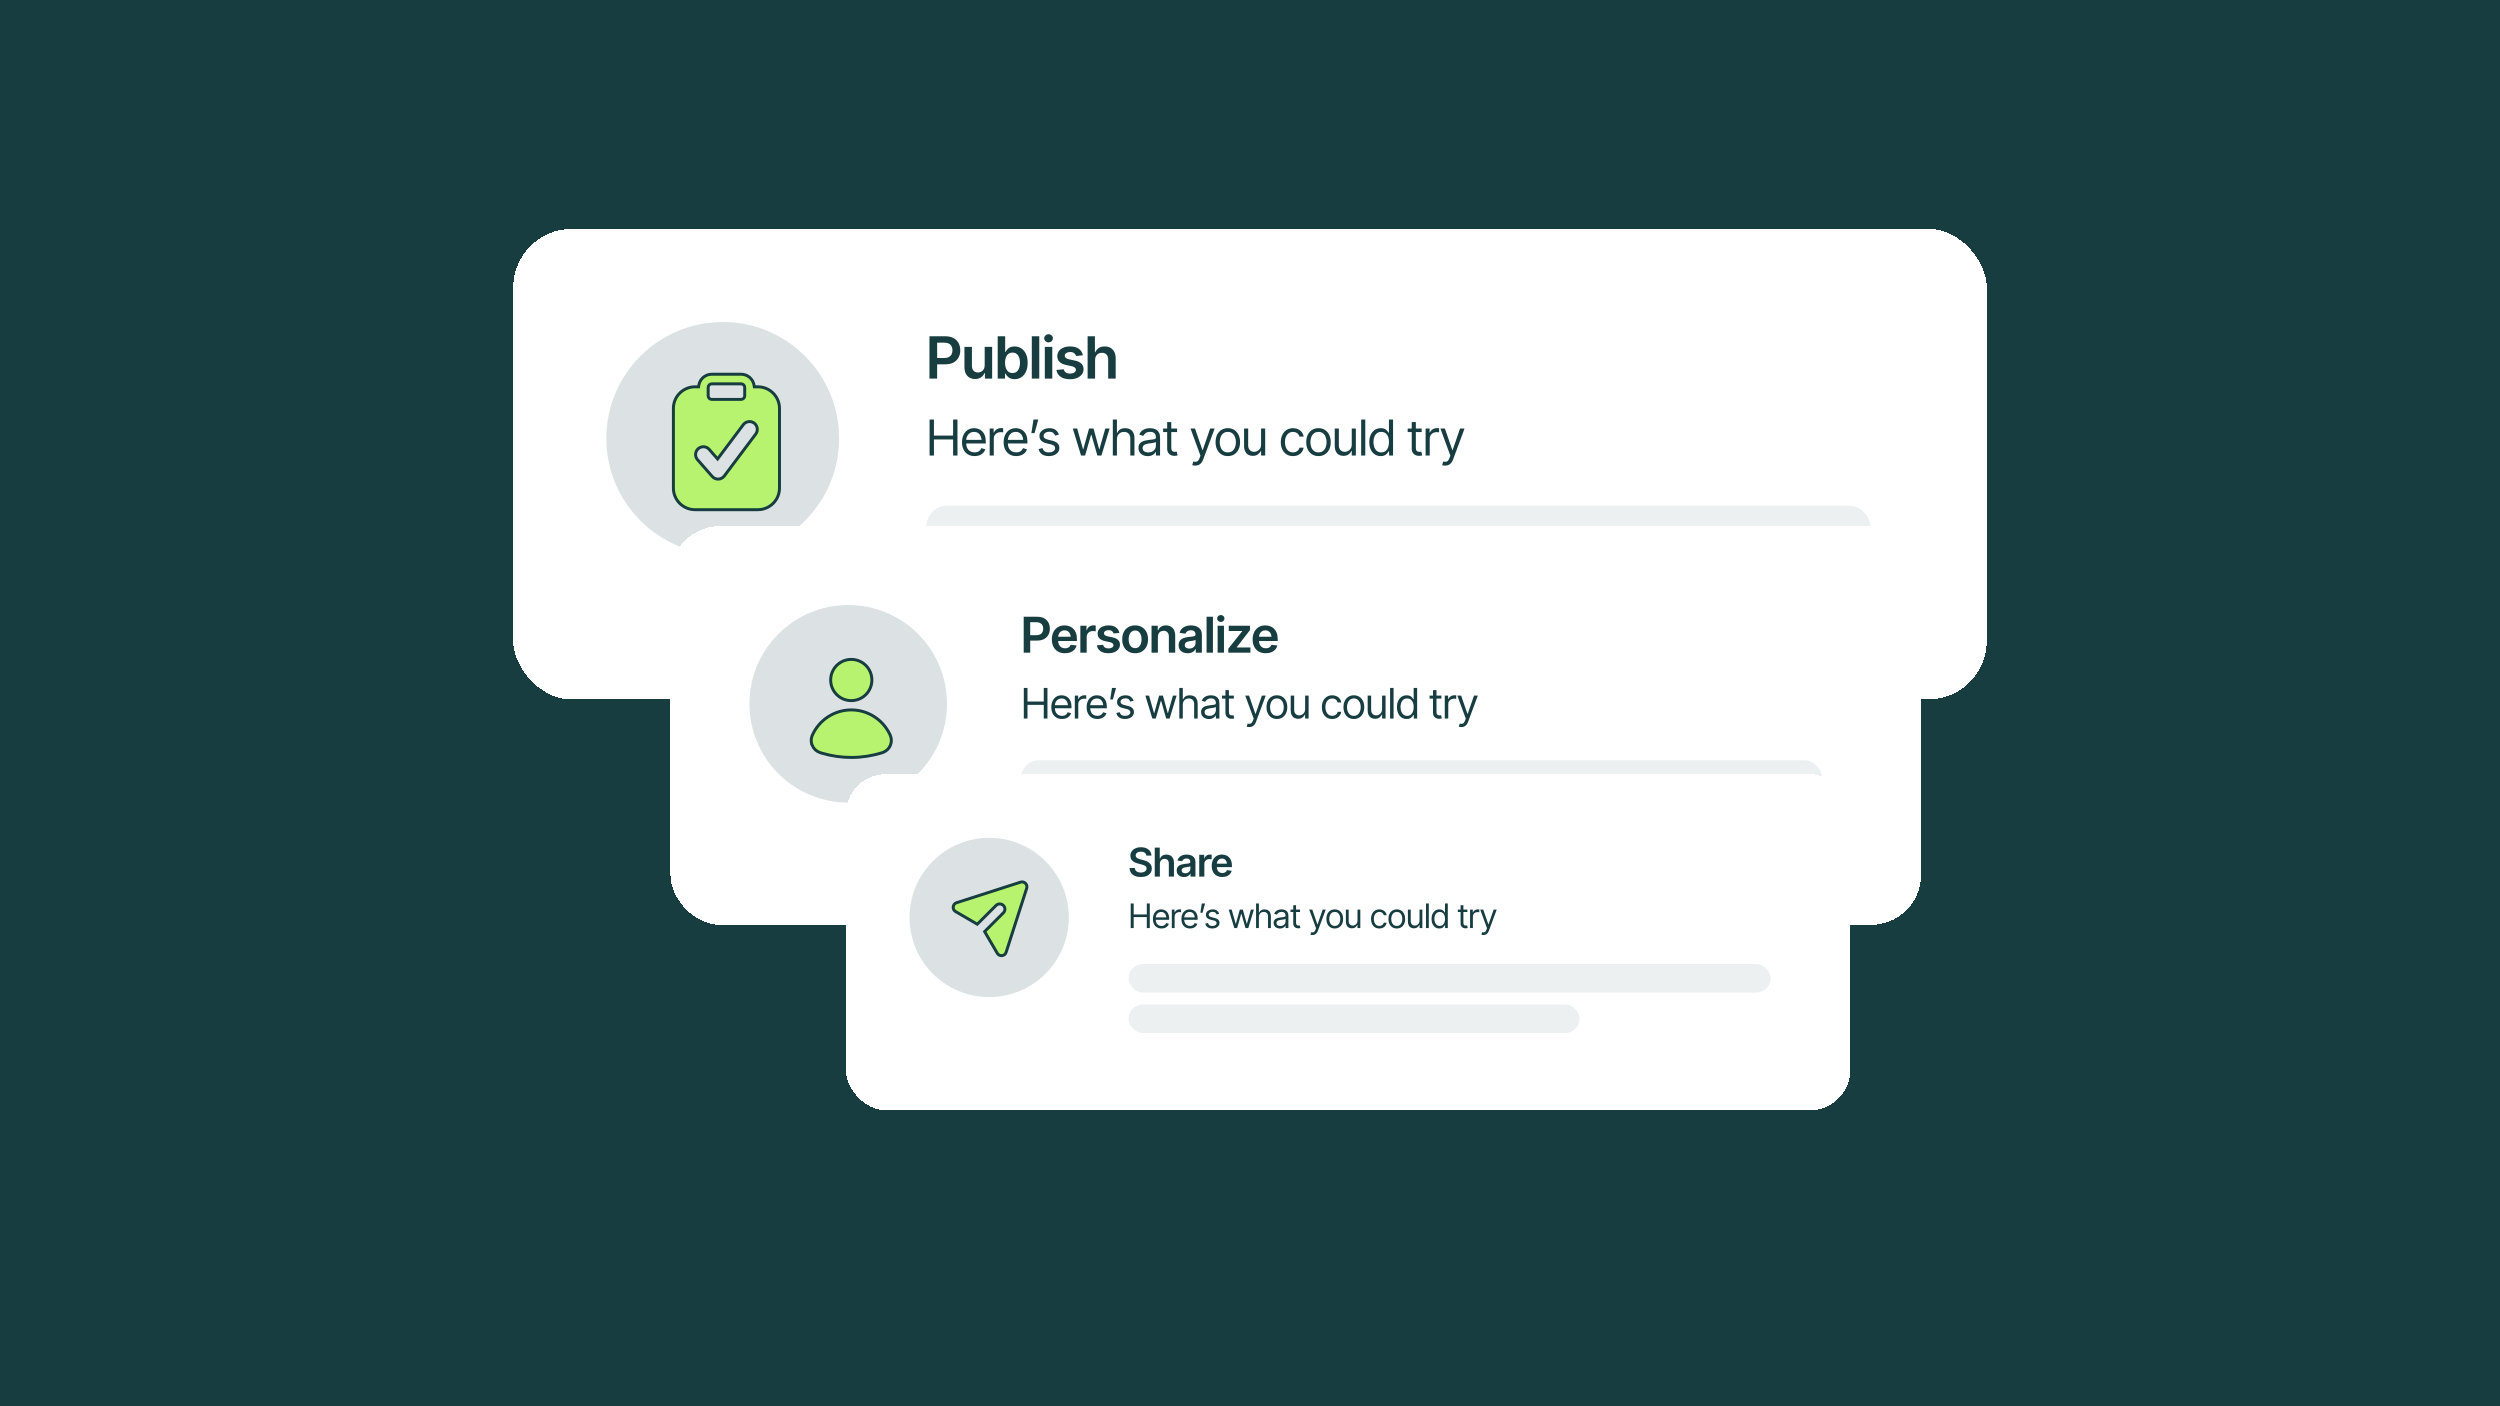 <svg width="839" height="472" viewBox="0 0 839 472" fill="none" xmlns="http://www.w3.org/2000/svg">
<g clip-path="url(#clip0_5155_1604)">
<rect width="839" height="472" fill="#173D41"/>
<g filter="url(#filter0_d_5155_1604)">
<rect x="172.232" y="69" width="494.534" height="157.925" rx="19.685" fill="white" shape-rendering="crispEdges"/>
<circle cx="242.543" cy="139.311" r="39.061" fill="#DCE2E3"/>
<path d="M238.866 117.781H248.721C250.942 117.781 252.77 119.433 253.082 121.576L253.145 122.005H254.352C258.346 122.005 261.594 125.252 261.594 129.247V155.995C261.594 159.99 258.346 163.237 254.352 163.237H233.235C229.24 163.237 225.992 159.99 225.992 155.995V129.247L226.002 128.875C226.196 125.052 229.365 122.005 233.235 122.005H234.441L234.504 121.576C234.816 119.433 236.647 117.781 238.866 117.781ZM252.883 134.045C251.826 133.412 250.46 133.603 249.621 134.511L249.45 134.716H249.449L240.823 146.217L238.018 143.013C237.126 141.991 235.622 141.833 234.543 142.6L234.333 142.766C233.315 143.656 233.153 145.16 233.92 146.24L234.086 146.45L239.013 152.079V152.08C239.508 152.649 240.226 152.973 240.978 152.973H241.065L241.074 152.972C241.813 152.945 242.502 152.607 242.975 152.046L243.066 151.931L253.602 137.884L253.606 137.879L253.628 137.85C254.438 136.769 254.283 135.263 253.312 134.365L253.106 134.194L253.104 134.193L252.883 134.045ZM238.866 121.005C238.202 121.005 237.662 121.544 237.662 122.208V125.024C237.662 125.689 238.202 126.228 238.866 126.228H248.721C249.385 126.227 249.924 125.689 249.924 125.024V122.208C249.924 121.544 249.385 121.005 248.721 121.005H238.866Z" fill="#B8F370" stroke="#173D41"/>
<path d="M311.93 119.25V105.041H317.261C318.355 105.041 319.27 105.244 320.008 105.651C320.752 106.058 321.314 106.617 321.696 107.329C322.077 108.041 322.268 108.849 322.268 109.752C322.268 110.661 322.074 111.471 321.686 112.183C321.305 112.889 320.739 113.445 319.989 113.852C319.238 114.253 318.317 114.453 317.223 114.453H313.695V112.336H316.87C317.512 112.336 318.037 112.228 318.444 112.012C318.857 111.789 319.159 111.484 319.35 111.096C319.547 110.702 319.645 110.254 319.645 109.752C319.645 109.243 319.547 108.798 319.35 108.417C319.159 108.029 318.857 107.73 318.444 107.52C318.037 107.304 317.509 107.196 316.861 107.196H314.505V119.25H311.93ZM330.46 114.777V108.588H332.968V119.25H330.536V117.352H330.422C330.18 117.95 329.786 118.439 329.239 118.821C328.692 119.202 328.018 119.39 327.217 119.384C326.518 119.384 325.901 119.231 325.367 118.926C324.84 118.614 324.423 118.16 324.118 117.562C323.819 116.958 323.67 116.23 323.67 115.378V108.588H326.178V114.997C326.178 115.664 326.362 116.198 326.731 116.599C327.106 116.999 327.596 117.196 328.2 117.19C328.568 117.19 328.924 117.101 329.268 116.923C329.617 116.745 329.903 116.478 330.126 116.122C330.348 115.766 330.46 115.318 330.46 114.777ZM340.482 119.441C339.879 119.441 339.373 119.339 338.966 119.136C338.566 118.926 338.241 118.678 337.993 118.392C337.752 118.099 337.568 117.823 337.44 117.562H337.288V119.25H334.827V105.041H337.335V110.352H337.44C337.568 110.098 337.749 109.825 337.984 109.532C338.219 109.234 338.537 108.979 338.938 108.769C339.344 108.56 339.863 108.455 340.492 108.455C341.312 108.455 342.053 108.665 342.714 109.084C343.375 109.504 343.9 110.12 344.288 110.934C344.682 111.748 344.879 112.749 344.879 113.938C344.879 115.108 344.688 116.103 344.307 116.923C343.925 117.743 343.401 118.369 342.733 118.802C342.072 119.228 341.322 119.441 340.482 119.441ZM339.796 117.381C340.349 117.381 340.81 117.231 341.179 116.933C341.554 116.634 341.837 116.224 342.027 115.702C342.218 115.181 342.313 114.59 342.313 113.929C342.313 113.267 342.218 112.679 342.027 112.164C341.837 111.649 341.557 111.246 341.188 110.953C340.819 110.661 340.355 110.515 339.796 110.515C339.255 110.515 338.798 110.654 338.423 110.934C338.054 111.214 337.771 111.611 337.574 112.126C337.383 112.635 337.288 113.236 337.288 113.929C337.288 114.615 337.383 115.219 337.574 115.741C337.771 116.256 338.057 116.659 338.432 116.952C338.807 117.238 339.262 117.381 339.796 117.381ZM348.779 105.041V119.25H346.271V105.041H348.779ZM350.639 119.25V108.588H353.147V119.25H350.639ZM351.898 107.091C351.497 107.091 351.154 106.958 350.868 106.69C350.582 106.423 350.439 106.102 350.439 105.727C350.439 105.346 350.582 105.022 350.868 104.755C351.154 104.488 351.497 104.354 351.898 104.354C352.292 104.354 352.632 104.488 352.918 104.755C353.204 105.022 353.347 105.343 353.347 105.718C353.347 106.099 353.204 106.423 352.918 106.69C352.632 106.958 352.292 107.091 351.898 107.091ZM363.418 111.421L361.138 111.659C361.043 111.309 360.836 111.001 360.519 110.734C360.201 110.461 359.752 110.324 359.174 110.324C358.653 110.324 358.214 110.438 357.858 110.667C357.508 110.896 357.333 111.189 357.333 111.545C357.333 111.856 357.448 112.114 357.677 112.317C357.912 112.514 358.3 112.673 358.84 112.794L360.662 113.175C361.66 113.385 362.407 113.728 362.903 114.205C363.399 114.682 363.647 115.299 363.647 116.055C363.647 116.723 363.453 117.314 363.065 117.829C362.677 118.344 362.14 118.745 361.453 119.031C360.773 119.317 359.988 119.46 359.098 119.46C357.794 119.46 356.745 119.186 355.951 118.64C355.162 118.087 354.689 117.32 354.53 116.341L356.981 116.113C357.089 116.589 357.324 116.952 357.686 117.2C358.055 117.441 358.525 117.562 359.098 117.562C359.695 117.562 360.175 117.441 360.538 117.2C360.9 116.952 361.081 116.65 361.081 116.294C361.081 115.696 360.604 115.289 359.651 115.073L357.829 114.692C356.806 114.469 356.049 114.11 355.56 113.614C355.07 113.112 354.825 112.473 354.825 111.697C354.825 111.036 355.007 110.464 355.369 109.981C355.731 109.497 356.237 109.122 356.885 108.855C357.534 108.588 358.284 108.455 359.136 108.455C360.388 108.455 361.371 108.725 362.083 109.265C362.801 109.799 363.246 110.518 363.418 111.421ZM367.509 113.013V119.25H365.001V105.041H367.452V110.41H367.585C367.833 109.806 368.218 109.329 368.739 108.979C369.26 108.63 369.931 108.455 370.751 108.455C371.489 108.455 372.131 108.61 372.678 108.922C373.231 109.234 373.66 109.688 373.965 110.286C374.27 110.883 374.423 111.611 374.423 112.47V119.25H371.905V112.861C371.905 112.136 371.721 111.576 371.352 111.182C370.983 110.782 370.468 110.581 369.807 110.581C369.362 110.581 368.965 110.677 368.615 110.867C368.272 111.058 368.002 111.335 367.804 111.697C367.607 112.053 367.509 112.492 367.509 113.013Z" fill="#173D41"/>
<path d="M311.97 145.061V132.983H313.429V138.365H319.866V132.983H321.325V145.061H319.866V139.662H313.429V145.061H311.97ZM327.08 145.255C326.21 145.255 325.456 145.061 324.818 144.671C324.186 144.282 323.7 143.739 323.359 143.042C323.019 142.34 322.849 141.526 322.849 140.602C322.849 139.673 323.016 138.854 323.351 138.146C323.686 137.438 324.156 136.884 324.762 136.484C325.372 136.085 326.086 135.885 326.902 135.885C327.372 135.885 327.839 135.963 328.304 136.12C328.769 136.276 329.19 136.53 329.568 136.882C329.952 137.233 330.258 137.698 330.484 138.276C330.711 138.854 330.825 139.565 330.825 140.408V141.008H323.838V139.808H330.071L329.431 140.262C329.431 139.657 329.336 139.119 329.147 138.649C328.958 138.179 328.674 137.808 328.296 137.538C327.923 137.268 327.458 137.133 326.902 137.133C326.345 137.133 325.867 137.271 325.467 137.546C325.072 137.816 324.77 138.17 324.559 138.608C324.348 139.046 324.243 139.516 324.243 140.019V140.813C324.243 141.499 324.362 142.08 324.6 142.556C324.837 143.031 325.17 143.393 325.597 143.642C326.023 143.885 326.518 144.007 327.08 144.007C327.442 144.007 327.772 143.955 328.069 143.853C328.366 143.745 328.623 143.585 328.839 143.375C329.055 143.158 329.22 142.894 329.333 142.58L330.679 142.969C330.539 143.423 330.301 143.823 329.966 144.169C329.636 144.509 329.225 144.777 328.734 144.971C328.242 145.161 327.691 145.255 327.08 145.255ZM332.138 145.061V135.998H333.467V137.376H333.565C333.732 136.928 334.032 136.565 334.465 136.29C334.902 136.009 335.391 135.868 335.932 135.868C336.034 135.868 336.161 135.871 336.313 135.876C336.464 135.876 336.58 135.879 336.661 135.885V137.295C336.613 137.284 336.505 137.268 336.337 137.246C336.169 137.225 335.991 137.214 335.802 137.214C335.364 137.214 334.972 137.306 334.627 137.49C334.281 137.673 334.008 137.925 333.808 138.243C333.613 138.562 333.516 138.927 333.516 139.338V145.061H332.138ZM341.055 145.255C340.185 145.255 339.431 145.061 338.793 144.671C338.161 144.282 337.674 143.739 337.334 143.042C336.994 142.34 336.823 141.526 336.823 140.602C336.823 139.673 336.991 138.854 337.326 138.146C337.661 137.438 338.131 136.884 338.736 136.484C339.347 136.085 340.06 135.885 340.876 135.885C341.346 135.885 341.814 135.963 342.279 136.12C342.743 136.276 343.165 136.53 343.543 136.882C343.927 137.233 344.232 137.698 344.459 138.276C344.686 138.854 344.8 139.565 344.8 140.408V141.008H337.812V139.808H344.046L343.405 140.262C343.405 139.657 343.311 139.119 343.122 138.649C342.933 138.179 342.649 137.808 342.271 137.538C341.898 137.268 341.433 137.133 340.876 137.133C340.32 137.133 339.841 137.271 339.442 137.546C339.047 137.816 338.744 138.17 338.534 138.608C338.323 139.046 338.218 139.516 338.218 140.019V140.813C338.218 141.499 338.336 142.08 338.574 142.556C338.812 143.031 339.144 143.393 339.571 143.642C339.998 143.885 340.493 144.007 341.055 144.007C341.417 144.007 341.746 143.955 342.044 143.853C342.341 143.745 342.598 143.585 342.814 143.375C343.03 143.158 343.195 142.894 343.308 142.58L344.654 142.969C344.513 143.423 344.275 143.823 343.94 144.169C343.611 144.509 343.2 144.777 342.708 144.971C342.217 145.161 341.665 145.255 341.055 145.255ZM346.129 137.538L346.842 132.983H348.447L347.199 137.538H346.129ZM355.37 138.041L354.122 138.381C354.003 138.073 353.797 137.781 353.505 137.506C353.219 137.225 352.771 137.084 352.16 137.084C351.609 137.084 351.149 137.214 350.782 137.473C350.414 137.727 350.231 138.046 350.231 138.43C350.231 138.776 350.355 139.051 350.604 139.257C350.858 139.462 351.252 139.63 351.787 139.759L353.133 140.083C353.938 140.278 354.538 140.578 354.932 140.983C355.332 141.389 355.532 141.905 355.532 142.531C355.532 143.05 355.383 143.515 355.086 143.926C354.789 144.336 354.376 144.661 353.846 144.898C353.316 145.136 352.7 145.255 351.998 145.255C351.074 145.255 350.309 145.052 349.704 144.647C349.104 144.242 348.723 143.656 348.561 142.888L349.874 142.564C349.998 143.05 350.236 143.415 350.587 143.658C350.944 143.901 351.409 144.023 351.982 144.023C352.625 144.023 353.138 143.885 353.522 143.61C353.911 143.329 354.105 142.996 354.105 142.613C354.105 141.975 353.657 141.548 352.76 141.332L351.252 140.975C350.42 140.775 349.809 140.47 349.42 140.059C349.031 139.648 348.836 139.132 348.836 138.511C348.836 137.998 348.98 137.544 349.266 137.149C349.558 136.755 349.955 136.447 350.458 136.225C350.96 135.998 351.528 135.885 352.16 135.885C353.062 135.885 353.768 136.085 354.276 136.484C354.789 136.879 355.154 137.398 355.37 138.041ZM362.795 145.061L360.039 135.998H361.498L363.46 142.937H363.557L365.486 135.998H366.978L368.874 142.921H368.972L370.933 135.998H372.392L369.636 145.061H368.275L366.281 138.106H366.151L364.157 145.061H362.795ZM374.84 139.613V145.061H373.462V132.983H374.84V137.425H374.97C375.181 136.955 375.497 136.582 375.919 136.306C376.345 136.025 376.916 135.885 377.629 135.885C378.245 135.885 378.785 136.009 379.25 136.257C379.715 136.501 380.077 136.876 380.336 137.384C380.596 137.887 380.725 138.527 380.725 139.305V145.061H379.331V139.403C379.331 138.678 379.145 138.119 378.772 137.725C378.399 137.33 377.883 137.133 377.224 137.133C376.764 137.133 376.356 137.23 376 137.425C375.643 137.619 375.359 137.9 375.148 138.268C374.943 138.635 374.84 139.084 374.84 139.613ZM385.167 145.271C384.595 145.271 384.073 145.163 383.603 144.947C383.133 144.725 382.76 144.407 382.484 143.991C382.209 143.574 382.071 143.072 382.071 142.483C382.071 141.964 382.174 141.545 382.379 141.226C382.584 140.902 382.857 140.648 383.198 140.464C383.544 140.275 383.922 140.135 384.333 140.043C384.749 139.951 385.167 139.878 385.589 139.824C386.14 139.754 386.586 139.7 386.926 139.662C387.272 139.624 387.524 139.559 387.68 139.467C387.842 139.376 387.924 139.219 387.924 138.997V138.949C387.924 138.37 387.764 137.922 387.445 137.603C387.132 137.279 386.654 137.117 386.011 137.117C385.351 137.117 384.832 137.263 384.454 137.554C384.076 137.841 383.811 138.149 383.66 138.478L382.33 138.008C382.568 137.457 382.884 137.028 383.279 136.719C383.679 136.411 384.111 136.195 384.576 136.071C385.046 135.947 385.508 135.885 385.962 135.885C386.254 135.885 386.589 135.92 386.967 135.99C387.345 136.055 387.713 136.195 388.069 136.411C388.432 136.622 388.729 136.944 388.961 137.376C389.199 137.803 389.318 138.376 389.318 139.095V145.061H387.924V143.828H387.859C387.767 144.023 387.61 144.234 387.389 144.461C387.167 144.682 386.872 144.874 386.505 145.036C386.143 145.193 385.697 145.271 385.167 145.271ZM385.378 144.023C385.929 144.023 386.394 143.915 386.772 143.699C387.151 143.483 387.437 143.204 387.632 142.864C387.826 142.518 387.924 142.159 387.924 141.786V140.505C387.864 140.575 387.734 140.64 387.534 140.7C387.34 140.754 387.113 140.802 386.854 140.845C386.6 140.889 386.351 140.926 386.108 140.959C385.865 140.986 385.67 141.008 385.524 141.024C385.162 141.072 384.824 141.151 384.511 141.259C384.197 141.362 383.943 141.516 383.749 141.721C383.56 141.926 383.465 142.207 383.465 142.564C383.465 143.045 383.644 143.41 384 143.658C384.362 143.901 384.822 144.023 385.378 144.023ZM395.024 135.998V137.182H390.339V135.998H395.024ZM391.701 133.842H393.079V142.467C393.079 142.937 393.176 143.283 393.371 143.504C393.565 143.72 393.873 143.828 394.295 143.828C394.387 143.828 394.481 143.823 394.579 143.812C394.681 143.801 394.792 143.785 394.911 143.764L395.203 145.012C395.073 145.061 394.914 145.098 394.724 145.125C394.541 145.158 394.354 145.174 394.165 145.174C393.436 145.174 392.841 144.958 392.382 144.526C391.928 144.093 391.701 143.531 391.701 142.84V133.842ZM401.136 148.449C400.899 148.454 400.688 148.438 400.504 148.4C400.32 148.362 400.191 148.325 400.115 148.287L400.472 147.071L400.609 147.103C401.074 147.211 401.463 147.187 401.777 147.03C402.096 146.879 402.374 146.476 402.612 145.823L402.871 145.109L399.531 135.998H401.039L403.536 143.229H403.633L406.13 135.998H407.637L403.795 146.374C403.622 146.844 403.409 147.233 403.155 147.541C402.901 147.849 402.606 148.076 402.271 148.222C401.936 148.373 401.558 148.449 401.136 148.449ZM412.047 145.255C411.231 145.255 410.515 145.061 409.899 144.671C409.283 144.282 408.802 143.737 408.456 143.034C408.116 142.332 407.945 141.516 407.945 140.586C407.945 139.64 408.116 138.816 408.456 138.114C408.802 137.406 409.283 136.857 409.899 136.468C410.515 136.079 411.231 135.885 412.047 135.885C412.868 135.885 413.587 136.079 414.203 136.468C414.819 136.857 415.3 137.406 415.646 138.114C415.992 138.816 416.165 139.64 416.165 140.586C416.165 141.516 415.992 142.332 415.646 143.034C415.3 143.737 414.819 144.282 414.203 144.671C413.587 145.061 412.868 145.255 412.047 145.255ZM412.047 144.007C412.674 144.007 413.187 143.847 413.587 143.529C413.987 143.21 414.284 142.791 414.479 142.272C414.673 141.748 414.771 141.186 414.771 140.586C414.771 139.975 414.673 139.408 414.479 138.884C414.284 138.36 413.987 137.938 413.587 137.619C413.187 137.295 412.674 137.133 412.047 137.133C411.431 137.133 410.923 137.295 410.523 137.619C410.123 137.938 409.826 138.36 409.631 138.884C409.437 139.408 409.34 139.975 409.34 140.586C409.34 141.186 409.437 141.748 409.631 142.272C409.826 142.791 410.123 143.21 410.523 143.529C410.923 143.847 411.431 144.007 412.047 144.007ZM423.217 141.364V135.998H424.595V145.061H423.217V143.52H423.12C422.904 143.98 422.571 144.372 422.123 144.696C421.68 145.02 421.115 145.179 420.429 145.174C419.861 145.174 419.359 145.052 418.921 144.809C418.483 144.561 418.137 144.182 417.883 143.674C417.635 143.166 417.51 142.526 417.51 141.753V135.998H418.888V141.672C418.888 142.326 419.075 142.85 419.448 143.245C419.826 143.639 420.304 143.834 420.882 143.828C421.228 143.828 421.58 143.742 421.936 143.569C422.298 143.391 422.601 143.121 422.844 142.758C423.093 142.391 423.217 141.926 423.217 141.364ZM433.933 145.255C433.09 145.255 432.361 145.055 431.745 144.655C431.134 144.25 430.661 143.696 430.326 142.994C429.996 142.291 429.832 141.489 429.832 140.586C429.832 139.662 430.002 138.849 430.342 138.146C430.683 137.438 431.158 136.884 431.769 136.484C432.385 136.085 433.101 135.885 433.917 135.885C434.555 135.885 435.127 136.003 435.635 136.241C436.149 136.474 436.568 136.803 436.892 137.23C437.221 137.657 437.424 138.154 437.5 138.722H436.106C436.035 138.446 435.908 138.187 435.725 137.943C435.541 137.7 435.298 137.506 434.995 137.36C434.698 137.209 434.344 137.133 433.933 137.133C433.393 137.133 432.92 137.273 432.515 137.554C432.109 137.835 431.793 138.233 431.566 138.746C431.339 139.254 431.226 139.851 431.226 140.537C431.226 141.235 431.337 141.845 431.558 142.369C431.78 142.888 432.093 143.291 432.498 143.577C432.909 143.864 433.387 144.007 433.933 144.007C434.479 144.007 434.946 143.866 435.335 143.585C435.725 143.299 435.981 142.91 436.106 142.418H437.5C437.424 142.953 437.23 143.434 436.916 143.861C436.608 144.288 436.2 144.628 435.692 144.882C435.19 145.131 434.603 145.255 433.933 145.255ZM442.477 145.255C441.661 145.255 440.945 145.061 440.329 144.671C439.713 144.282 439.232 143.737 438.886 143.034C438.545 142.332 438.375 141.516 438.375 140.586C438.375 139.64 438.545 138.816 438.886 138.114C439.232 137.406 439.713 136.857 440.329 136.468C440.945 136.079 441.661 135.885 442.477 135.885C443.298 135.885 444.017 136.079 444.633 136.468C445.249 136.857 445.73 137.406 446.076 138.114C446.422 138.816 446.595 139.64 446.595 140.586C446.595 141.516 446.422 142.332 446.076 143.034C445.73 143.737 445.249 144.282 444.633 144.671C444.017 145.061 443.298 145.255 442.477 145.255ZM442.477 144.007C443.104 144.007 443.617 143.847 444.017 143.529C444.417 143.21 444.714 142.791 444.909 142.272C445.103 141.748 445.2 141.186 445.2 140.586C445.2 139.975 445.103 139.408 444.909 138.884C444.714 138.36 444.417 137.938 444.017 137.619C443.617 137.295 443.104 137.133 442.477 137.133C441.861 137.133 441.353 137.295 440.953 137.619C440.553 137.938 440.256 138.36 440.061 138.884C439.867 139.408 439.769 139.975 439.769 140.586C439.769 141.186 439.867 141.748 440.061 142.272C440.256 142.791 440.553 143.21 440.953 143.529C441.353 143.847 441.861 144.007 442.477 144.007ZM453.647 141.364V135.998H455.025V145.061H453.647V143.52H453.55C453.333 143.98 453.001 144.372 452.553 144.696C452.109 145.02 451.545 145.179 450.858 145.174C450.291 145.174 449.788 145.052 449.351 144.809C448.913 144.561 448.567 144.182 448.313 143.674C448.065 143.166 447.94 142.526 447.94 141.753V135.998H449.318V141.672C449.318 142.326 449.505 142.85 449.878 143.245C450.256 143.639 450.734 143.834 451.312 143.828C451.658 143.828 452.009 143.742 452.366 143.569C452.728 143.391 453.031 143.121 453.274 142.758C453.523 142.391 453.647 141.926 453.647 141.364ZM458.186 132.983V145.061H456.808V132.983H458.186ZM463.374 145.255C462.618 145.255 461.95 145.063 461.372 144.68C460.794 144.296 460.342 143.753 460.018 143.05C459.694 142.342 459.532 141.51 459.532 140.554C459.532 139.603 459.694 138.778 460.018 138.081C460.348 137.379 460.802 136.838 461.38 136.46C461.958 136.076 462.628 135.885 463.39 135.885C463.985 135.885 464.452 135.982 464.793 136.176C465.139 136.371 465.403 136.592 465.587 136.841C465.771 137.084 465.914 137.284 466.017 137.441H466.13V132.983H467.508V145.061H466.179V143.666H466.017C465.914 143.828 465.768 144.036 465.579 144.29C465.39 144.539 465.12 144.763 464.768 144.963C464.422 145.158 463.958 145.255 463.374 145.255ZM463.552 144.007C464.114 144.007 464.587 143.861 464.971 143.569C465.355 143.272 465.646 142.864 465.846 142.345C466.046 141.821 466.146 141.218 466.146 140.537C466.146 139.856 466.049 139.262 465.855 138.754C465.66 138.241 465.368 137.844 464.979 137.563C464.595 137.276 464.12 137.133 463.552 137.133C462.969 137.133 462.482 137.284 462.093 137.587C461.704 137.889 461.412 138.297 461.218 138.811C461.023 139.324 460.926 139.9 460.926 140.537C460.926 141.18 461.023 141.764 461.218 142.288C461.418 142.812 461.712 143.231 462.101 143.545C462.491 143.853 462.974 144.007 463.552 144.007ZM477.106 135.998V137.182H472.42V135.998H477.106ZM473.782 133.842H475.16V142.467C475.16 142.937 475.257 143.283 475.452 143.504C475.647 143.72 475.955 143.828 476.376 143.828C476.468 143.828 476.563 143.823 476.66 143.812C476.763 143.801 476.873 143.785 476.992 143.764L477.284 145.012C477.154 145.061 476.995 145.098 476.806 145.125C476.622 145.158 476.436 145.174 476.246 145.174C475.517 145.174 474.922 144.958 474.463 144.526C474.009 144.093 473.782 143.531 473.782 142.84V133.842ZM478.435 145.061V135.998H479.764V137.376H479.862C480.029 136.928 480.329 136.565 480.761 136.29C481.199 136.009 481.688 135.868 482.229 135.868C482.331 135.868 482.458 135.871 482.61 135.876C482.761 135.876 482.877 135.879 482.958 135.885V137.295C482.91 137.284 482.801 137.268 482.634 137.246C482.466 137.225 482.288 137.214 482.099 137.214C481.661 137.214 481.269 137.306 480.924 137.49C480.578 137.673 480.305 137.925 480.105 138.243C479.91 138.562 479.813 138.927 479.813 139.338V145.061H478.435ZM485.001 148.449C484.763 148.454 484.552 148.438 484.369 148.4C484.185 148.362 484.055 148.325 483.98 148.287L484.336 147.071L484.474 147.103C484.939 147.211 485.328 147.187 485.641 147.03C485.96 146.879 486.238 146.476 486.476 145.823L486.736 145.109L483.396 135.998H484.904L487.4 143.229H487.498L489.994 135.998H491.502L487.66 146.374C487.487 146.844 487.273 147.233 487.019 147.541C486.765 147.849 486.471 148.076 486.136 148.222C485.801 148.373 485.422 148.449 485.001 148.449Z" fill="#173D41"/>
<rect x="310.9" y="161.871" width="316.805" height="13.973" rx="6.987" fill="#DCE2E3" fill-opacity="0.5"/>
<rect x="310.9" y="181.703" width="221.269" height="13.973" rx="6.987" fill="#DCE2E3" fill-opacity="0.5"/>
</g>
<g filter="url(#filter1_d_5155_1604)">
<rect x="224.992" y="169.895" width="419.71" height="133.839" rx="16.707" fill="white" shape-rendering="crispEdges"/>
<circle cx="284.665" cy="229.567" r="33.151" fill="#DCE2E3"/>
<path d="M285.689 214.666C289.509 214.666 292.605 217.762 292.605 221.582C292.605 225.402 289.509 228.498 285.689 228.498C281.87 228.498 278.773 225.402 278.773 221.582C278.773 217.762 281.87 214.666 285.689 214.666Z" fill="#B8F370" stroke="#173D41"/>
<path d="M285.687 231.617C291.168 231.618 296.161 234.761 298.555 239.669L298.778 240.149C299.234 241.179 299.259 242.351 298.851 243.399L298.763 243.607C298.288 244.659 297.406 245.481 296.323 245.887L296.104 245.962C292.724 247.027 289.219 247.568 285.688 247.568C282.377 247.568 279.089 247.093 275.906 246.155L275.271 245.962C274.088 245.589 273.121 244.73 272.611 243.607H272.612C272.147 242.576 272.112 241.404 272.511 240.356L272.597 240.149C274.892 234.968 280.029 231.618 285.687 231.617Z" fill="#B8F370" stroke="#173D41"/>
<path d="M343.554 212.416V200.357H348.078C349.006 200.357 349.783 200.529 350.409 200.875C351.04 201.22 351.518 201.695 351.842 202.299C352.165 202.903 352.327 203.589 352.327 204.355C352.327 205.126 352.163 205.814 351.834 206.419C351.51 207.018 351.03 207.49 350.393 207.835C349.756 208.175 348.974 208.345 348.046 208.345H345.051V206.548H347.746C348.291 206.548 348.736 206.456 349.082 206.273C349.432 206.084 349.689 205.825 349.851 205.496C350.018 205.161 350.101 204.781 350.101 204.355C350.101 203.923 350.018 203.545 349.851 203.222C349.689 202.893 349.432 202.639 349.082 202.461C348.736 202.277 348.289 202.186 347.738 202.186H345.739V212.416H343.554ZM357.394 212.594C356.487 212.594 355.705 212.405 355.047 212.028C354.388 211.644 353.881 211.105 353.525 210.409C353.174 209.713 352.999 208.893 352.999 207.948C352.999 207.015 353.174 206.197 353.525 205.496C353.876 204.789 354.37 204.239 355.006 203.845C355.643 203.451 356.393 203.254 357.256 203.254C357.812 203.254 358.338 203.343 358.834 203.521C359.336 203.699 359.779 203.974 360.162 204.347C360.55 204.719 360.855 205.194 361.076 205.771C361.298 206.343 361.408 207.026 361.408 207.819V208.483H353.994V207.05H360.348L359.352 207.471C359.352 206.958 359.274 206.513 359.118 206.135C358.961 205.752 358.729 205.453 358.422 205.237C358.114 205.021 357.731 204.913 357.272 204.913C356.814 204.913 356.423 205.021 356.099 205.237C355.775 205.453 355.53 205.744 355.362 206.111C355.195 206.473 355.111 206.877 355.111 207.325V208.321C355.111 208.871 355.206 209.343 355.395 209.737C355.589 210.126 355.859 210.422 356.204 210.627C356.555 210.832 356.962 210.935 357.426 210.935C357.728 210.935 358.004 210.892 358.252 210.805C358.505 210.719 358.721 210.59 358.899 210.417C359.083 210.239 359.223 210.02 359.32 209.761L361.311 209.996C361.182 210.519 360.941 210.978 360.591 211.372C360.245 211.76 359.8 212.063 359.255 212.278C358.716 212.489 358.095 212.594 357.394 212.594ZM362.566 212.416V203.367H364.629V204.889H364.727C364.888 204.36 365.172 203.956 365.576 203.675C365.981 203.389 366.442 203.246 366.96 203.246C367.074 203.246 367.203 203.251 367.349 203.262C367.5 203.273 367.624 203.286 367.721 203.303V205.261C367.629 205.229 367.486 205.202 367.292 205.18C367.098 205.159 366.912 205.148 366.734 205.148C366.34 205.148 365.989 205.232 365.682 205.399C365.374 205.566 365.131 205.795 364.953 206.087C364.781 206.378 364.694 206.718 364.694 207.107V212.416H362.566ZM375.661 205.771L373.727 205.974C373.646 205.677 373.47 205.415 373.201 205.188C372.931 204.956 372.55 204.84 372.059 204.84C371.617 204.84 371.245 204.938 370.942 205.132C370.646 205.326 370.497 205.574 370.497 205.876C370.497 206.141 370.594 206.359 370.789 206.532C370.988 206.699 371.317 206.834 371.776 206.937L373.322 207.26C374.169 207.438 374.803 207.73 375.224 208.135C375.645 208.539 375.855 209.063 375.855 209.705C375.855 210.271 375.691 210.773 375.362 211.21C375.032 211.647 374.576 211.987 373.994 212.23C373.416 212.473 372.75 212.594 371.995 212.594C370.888 212.594 369.998 212.362 369.324 211.898C368.655 211.429 368.253 210.778 368.118 209.947L370.198 209.753C370.29 210.158 370.489 210.465 370.797 210.676C371.11 210.881 371.509 210.983 371.995 210.983C372.502 210.983 372.909 210.881 373.217 210.676C373.524 210.465 373.678 210.209 373.678 209.907C373.678 209.4 373.273 209.054 372.464 208.871L370.918 208.547C370.049 208.358 369.407 208.054 368.992 207.633C368.576 207.206 368.369 206.664 368.369 206.006C368.369 205.445 368.522 204.959 368.83 204.549C369.138 204.139 369.567 203.821 370.117 203.594C370.667 203.367 371.304 203.254 372.027 203.254C373.09 203.254 373.924 203.483 374.528 203.942C375.138 204.395 375.515 205.005 375.661 205.771ZM380.946 212.594C380.061 212.594 379.295 212.4 378.648 212.011C378 211.623 377.498 211.078 377.142 210.376C376.791 209.675 376.616 208.86 376.616 207.932C376.616 206.999 376.791 206.181 377.142 205.48C377.498 204.773 378 204.225 378.648 203.837C379.295 203.448 380.061 203.254 380.946 203.254C381.831 203.254 382.597 203.448 383.245 203.837C383.892 204.225 384.394 204.773 384.75 205.48C385.106 206.181 385.284 206.999 385.284 207.932C385.284 208.86 385.106 209.675 384.75 210.376C384.394 211.078 383.892 211.623 383.245 212.011C382.597 212.4 381.831 212.594 380.946 212.594ZM380.946 210.878C381.437 210.878 381.842 210.749 382.16 210.49C382.478 210.225 382.716 209.869 382.872 209.421C383.034 208.974 383.115 208.477 383.115 207.932C383.115 207.376 383.034 206.875 382.872 206.427C382.716 205.979 382.478 205.626 382.16 205.367C381.842 205.102 381.437 204.97 380.946 204.97C380.466 204.97 380.064 205.102 379.74 205.367C379.416 205.626 379.174 205.979 379.012 206.427C378.855 206.875 378.777 207.376 378.777 207.932C378.777 208.477 378.855 208.974 379.012 209.421C379.174 209.869 379.416 210.225 379.74 210.49C380.064 210.749 380.466 210.878 380.946 210.878ZM388.586 207.123V212.416H386.458V203.367H388.546V204.913H388.651C388.856 204.406 389.177 204.004 389.614 203.707C390.057 203.405 390.618 203.254 391.298 203.254C391.924 203.254 392.469 203.386 392.933 203.651C393.397 203.915 393.756 204.304 394.009 204.816C394.268 205.323 394.398 205.938 394.398 206.661V212.416H392.269V206.993C392.269 206.389 392.113 205.917 391.8 205.577C391.487 205.232 391.055 205.059 390.505 205.059C390.132 205.059 389.8 205.14 389.509 205.302C389.223 205.464 388.996 205.698 388.829 206.006C388.667 206.308 388.586 206.68 388.586 207.123ZM398.582 212.602C398.005 212.602 397.487 212.5 397.028 212.295C396.569 212.084 396.208 211.777 395.943 211.372C395.679 210.967 395.547 210.468 395.547 209.875C395.547 209.367 395.641 208.947 395.83 208.612C396.019 208.278 396.275 208.01 396.599 207.811C396.928 207.611 397.298 207.46 397.708 207.358C398.118 207.25 398.542 207.174 398.979 207.131C399.513 207.072 399.944 207.02 400.274 206.977C400.603 206.934 400.84 206.864 400.986 206.767C401.137 206.67 401.212 206.519 401.212 206.313V206.273C401.212 205.836 401.083 205.496 400.824 205.253C400.565 205.01 400.187 204.889 399.691 204.889C399.167 204.889 398.752 205.002 398.444 205.229C398.142 205.456 397.937 205.723 397.829 206.03L395.846 205.747C396.003 205.197 396.262 204.738 396.623 204.371C396.985 203.999 397.425 203.721 397.943 203.537C398.466 203.349 399.043 203.254 399.675 203.254C400.106 203.254 400.538 203.305 400.97 203.408C401.401 203.505 401.798 203.672 402.159 203.91C402.521 204.147 402.81 204.465 403.025 204.865C403.241 205.264 403.349 205.763 403.349 206.362V212.416H401.301V211.17H401.237C401.107 211.418 400.924 211.653 400.686 211.874C400.454 212.09 400.163 212.265 399.812 212.4C399.467 212.535 399.057 212.602 398.582 212.602ZM399.124 211.032C399.556 211.032 399.928 210.948 400.241 210.781C400.554 210.608 400.797 210.382 400.97 210.101C401.142 209.815 401.229 209.505 401.229 209.17V208.11C401.158 208.164 401.045 208.215 400.889 208.264C400.732 208.307 400.554 208.348 400.354 208.385C400.155 208.423 399.958 208.456 399.764 208.483C399.575 208.51 399.41 208.531 399.27 208.547C398.952 208.59 398.666 208.663 398.412 208.766C398.164 208.863 397.967 208.998 397.821 209.17C397.676 209.343 397.603 209.567 397.603 209.842C397.603 210.236 397.746 210.533 398.032 210.733C398.318 210.932 398.682 211.032 399.124 211.032ZM407.056 200.357V212.416H404.927V200.357H407.056ZM408.634 212.416V203.367H410.763V212.416H408.634ZM409.703 202.097C409.363 202.097 409.071 201.983 408.828 201.757C408.586 201.53 408.464 201.258 408.464 200.939C408.464 200.616 408.586 200.34 408.828 200.114C409.071 199.887 409.363 199.774 409.703 199.774C410.037 199.774 410.326 199.887 410.569 200.114C410.811 200.34 410.933 200.613 410.933 200.931C410.933 201.255 410.811 201.53 410.569 201.757C410.326 201.983 410.037 202.097 409.703 202.097ZM412.228 212.416V211.064L416.882 205.213V205.132H412.373V203.367H419.488V204.832L415.06 210.571V210.652H419.641V212.416H412.228ZM424.781 212.594C423.874 212.594 423.092 212.405 422.434 212.028C421.775 211.644 421.268 211.105 420.912 210.409C420.561 209.713 420.386 208.893 420.386 207.948C420.386 207.015 420.561 206.197 420.912 205.496C421.263 204.789 421.757 204.239 422.393 203.845C423.03 203.451 423.78 203.254 424.643 203.254C425.199 203.254 425.725 203.343 426.222 203.521C426.723 203.699 427.166 203.974 427.549 204.347C427.937 204.719 428.242 205.194 428.463 205.771C428.685 206.343 428.795 207.026 428.795 207.819V208.483H421.382V207.05H427.735L426.74 207.471C426.74 206.958 426.661 206.513 426.505 206.135C426.348 205.752 426.116 205.453 425.809 205.237C425.501 205.021 425.118 204.913 424.659 204.913C424.201 204.913 423.81 205.021 423.486 205.237C423.162 205.453 422.917 205.744 422.749 206.111C422.582 206.473 422.498 206.877 422.498 207.325V208.321C422.498 208.871 422.593 209.343 422.782 209.737C422.976 210.126 423.246 210.422 423.591 210.627C423.942 210.832 424.349 210.935 424.813 210.935C425.115 210.935 425.391 210.892 425.639 210.805C425.892 210.719 426.108 210.59 426.286 210.417C426.47 210.239 426.61 210.02 426.707 209.761L428.698 209.996C428.569 210.519 428.329 210.978 427.978 211.372C427.633 211.76 427.187 212.063 426.642 212.278C426.103 212.489 425.482 212.594 424.781 212.594Z" fill="#173D41"/>
<path d="M343.588 234.498V224.248H344.826V228.816H350.288V224.248H351.527V234.498H350.288V229.916H344.826V234.498H343.588ZM356.411 234.663C355.673 234.663 355.033 234.498 354.492 234.168C353.955 233.838 353.542 233.377 353.254 232.785C352.965 232.189 352.82 231.499 352.82 230.714C352.82 229.925 352.962 229.231 353.247 228.63C353.531 228.029 353.93 227.559 354.444 227.219C354.962 226.88 355.567 226.71 356.26 226.71C356.659 226.71 357.056 226.777 357.45 226.91C357.844 227.043 358.202 227.258 358.523 227.557C358.849 227.855 359.108 228.249 359.301 228.74C359.493 229.231 359.59 229.834 359.59 230.549V231.058H353.659V230.04H358.95L358.406 230.425C358.406 229.912 358.326 229.455 358.166 229.056C358.005 228.657 357.764 228.343 357.443 228.114C357.127 227.885 356.732 227.77 356.26 227.77C355.787 227.77 355.382 227.887 355.042 228.121C354.707 228.35 354.451 228.65 354.272 229.022C354.093 229.393 354.003 229.792 354.003 230.219V230.893C354.003 231.476 354.104 231.969 354.306 232.372C354.508 232.776 354.79 233.083 355.152 233.294C355.515 233.501 355.934 233.604 356.411 233.604C356.719 233.604 356.998 233.56 357.251 233.473C357.503 233.381 357.721 233.246 357.904 233.067C358.088 232.884 358.227 232.659 358.324 232.393L359.466 232.723C359.347 233.108 359.145 233.448 358.86 233.741C358.581 234.03 358.232 234.257 357.815 234.422C357.397 234.583 356.929 234.663 356.411 234.663ZM360.704 234.498V226.807H361.832V227.976H361.915C362.057 227.596 362.312 227.288 362.678 227.054C363.05 226.816 363.465 226.697 363.924 226.697C364.011 226.697 364.119 226.699 364.247 226.704C364.375 226.704 364.474 226.706 364.543 226.71V227.907C364.502 227.898 364.41 227.885 364.268 227.866C364.125 227.848 363.974 227.839 363.814 227.839C363.442 227.839 363.11 227.917 362.816 228.073C362.523 228.228 362.291 228.442 362.121 228.712C361.956 228.983 361.874 229.293 361.874 229.641V234.498H360.704ZM368.272 234.663C367.533 234.663 366.893 234.498 366.352 234.168C365.816 233.838 365.403 233.377 365.114 232.785C364.825 232.189 364.68 231.499 364.68 230.714C364.68 229.925 364.823 229.231 365.107 228.63C365.391 228.029 365.79 227.559 366.304 227.219C366.822 226.88 367.428 226.71 368.12 226.71C368.519 226.71 368.916 226.777 369.31 226.91C369.705 227.043 370.063 227.258 370.384 227.557C370.709 227.855 370.968 228.249 371.161 228.74C371.354 229.231 371.45 229.834 371.45 230.549V231.058H365.52V230.04H370.81L370.267 230.425C370.267 229.912 370.186 229.455 370.026 229.056C369.865 228.657 369.625 228.343 369.303 228.114C368.987 227.885 368.593 227.77 368.12 227.77C367.648 227.77 367.242 227.887 366.903 228.121C366.568 228.35 366.311 228.65 366.132 229.022C365.953 229.393 365.864 229.792 365.864 230.219V230.893C365.864 231.476 365.965 231.969 366.166 232.372C366.368 232.776 366.65 233.083 367.013 233.294C367.375 233.501 367.795 233.604 368.272 233.604C368.579 233.604 368.859 233.56 369.111 233.473C369.363 233.381 369.581 233.246 369.764 233.067C369.948 232.884 370.088 232.659 370.184 232.393L371.326 232.723C371.207 233.108 371.005 233.448 370.721 233.741C370.441 234.03 370.092 234.257 369.675 234.422C369.258 234.583 368.79 234.663 368.272 234.663ZM372.578 228.114L373.184 224.248H374.546L373.486 228.114H372.578ZM380.421 228.54L379.361 228.829C379.26 228.568 379.086 228.32 378.839 228.086C378.595 227.848 378.215 227.729 377.697 227.729C377.229 227.729 376.839 227.839 376.527 228.059C376.215 228.274 376.059 228.545 376.059 228.871C376.059 229.164 376.165 229.398 376.376 229.572C376.591 229.747 376.926 229.889 377.38 229.999L378.522 230.274C379.205 230.439 379.715 230.694 380.049 231.038C380.389 231.382 380.558 231.82 380.558 232.352C380.558 232.792 380.432 233.186 380.18 233.535C379.928 233.883 379.577 234.159 379.127 234.36C378.678 234.562 378.155 234.663 377.559 234.663C376.775 234.663 376.126 234.491 375.612 234.147C375.103 233.803 374.78 233.306 374.642 232.654L375.756 232.379C375.862 232.792 376.064 233.102 376.362 233.308C376.665 233.514 377.059 233.617 377.545 233.617C378.091 233.617 378.527 233.501 378.852 233.267C379.183 233.028 379.348 232.746 379.348 232.42C379.348 231.879 378.967 231.517 378.206 231.333L376.926 231.031C376.22 230.861 375.701 230.602 375.371 230.253C375.041 229.905 374.876 229.467 374.876 228.939C374.876 228.504 374.997 228.118 375.241 227.784C375.488 227.449 375.825 227.187 376.252 226.999C376.678 226.807 377.16 226.71 377.697 226.71C378.462 226.71 379.061 226.88 379.492 227.219C379.928 227.554 380.237 227.995 380.421 228.54ZM386.722 234.498L384.383 226.807H385.622L387.287 232.696H387.369L389.006 226.807H390.272L391.882 232.682H391.965L393.63 226.807H394.868L392.529 234.498H391.373L389.681 228.595H389.571L387.878 234.498H386.722ZM396.945 229.875V234.498H395.776V224.248H396.945V228.018H397.056C397.234 227.619 397.503 227.302 397.86 227.068C398.223 226.83 398.707 226.71 399.312 226.71C399.835 226.71 400.294 226.816 400.688 227.027C401.082 227.233 401.39 227.552 401.61 227.983C401.83 228.41 401.94 228.953 401.94 229.614V234.498H400.757V229.696C400.757 229.082 400.598 228.607 400.282 228.272C399.966 227.937 399.528 227.77 398.968 227.77C398.578 227.77 398.232 227.852 397.929 228.018C397.627 228.183 397.386 228.421 397.207 228.733C397.033 229.045 396.945 229.426 396.945 229.875ZM405.71 234.677C405.224 234.677 404.781 234.585 404.382 234.402C403.983 234.214 403.667 233.943 403.433 233.59C403.199 233.237 403.082 232.81 403.082 232.31C403.082 231.87 403.169 231.515 403.343 231.244C403.518 230.969 403.749 230.753 404.038 230.597C404.332 230.437 404.653 230.318 405.001 230.24C405.355 230.162 405.71 230.1 406.068 230.054C406.536 229.994 406.914 229.948 407.203 229.916C407.496 229.884 407.71 229.829 407.843 229.751C407.98 229.673 408.049 229.54 408.049 229.352V229.311C408.049 228.82 407.914 228.439 407.643 228.169C407.377 227.894 406.971 227.756 406.425 227.756C405.866 227.756 405.426 227.88 405.105 228.128C404.784 228.371 404.559 228.632 404.43 228.912L403.302 228.513C403.504 228.045 403.772 227.68 404.107 227.419C404.446 227.158 404.813 226.974 405.208 226.869C405.607 226.763 405.999 226.71 406.384 226.71C406.632 226.71 406.916 226.74 407.237 226.8C407.558 226.855 407.87 226.974 408.173 227.158C408.48 227.336 408.732 227.609 408.93 227.976C409.131 228.339 409.232 228.825 409.232 229.435V234.498H408.049V233.452H407.994C407.916 233.617 407.783 233.796 407.595 233.989C407.407 234.177 407.157 234.34 406.845 234.477C406.538 234.61 406.159 234.677 405.71 234.677ZM405.889 233.617C406.357 233.617 406.751 233.526 407.072 233.342C407.393 233.159 407.636 232.923 407.801 232.634C407.966 232.34 408.049 232.035 408.049 231.719V230.632C407.999 230.691 407.889 230.746 407.719 230.797C407.554 230.843 407.361 230.884 407.141 230.921C406.925 230.957 406.714 230.989 406.508 231.017C406.302 231.04 406.137 231.058 406.013 231.072C405.705 231.113 405.419 231.18 405.153 231.272C404.887 231.359 404.671 231.489 404.506 231.664C404.346 231.838 404.265 232.076 404.265 232.379C404.265 232.787 404.417 233.097 404.719 233.308C405.027 233.514 405.416 233.617 405.889 233.617ZM414.076 226.807V227.811H410.099V226.807H414.076ZM411.255 224.977H412.424V232.297C412.424 232.696 412.507 232.989 412.672 233.177C412.837 233.361 413.099 233.452 413.456 233.452C413.534 233.452 413.615 233.448 413.697 233.439C413.784 233.429 413.878 233.416 413.979 233.397L414.227 234.457C414.117 234.498 413.981 234.53 413.821 234.553C413.665 234.581 413.507 234.594 413.346 234.594C412.727 234.594 412.223 234.411 411.833 234.044C411.448 233.677 411.255 233.2 411.255 232.613V224.977ZM419.263 237.374C419.061 237.378 418.882 237.365 418.726 237.332C418.57 237.3 418.46 237.268 418.396 237.236L418.699 236.204L418.816 236.232C419.21 236.323 419.54 236.303 419.806 236.17C420.077 236.041 420.313 235.7 420.515 235.145L420.735 234.539L417.901 226.807H419.18L421.299 232.943H421.382L423.5 226.807H424.78L421.519 235.613C421.372 236.012 421.191 236.342 420.976 236.603C420.76 236.865 420.51 237.057 420.226 237.181C419.941 237.309 419.62 237.374 419.263 237.374ZM428.523 234.663C427.83 234.663 427.222 234.498 426.699 234.168C426.177 233.838 425.768 233.374 425.475 232.778C425.186 232.182 425.041 231.489 425.041 230.701C425.041 229.898 425.186 229.199 425.475 228.602C425.768 228.001 426.177 227.536 426.699 227.206C427.222 226.876 427.83 226.71 428.523 226.71C429.22 226.71 429.83 226.876 430.352 227.206C430.875 227.536 431.284 228.001 431.577 228.602C431.871 229.199 432.017 229.898 432.017 230.701C432.017 231.489 431.871 232.182 431.577 232.778C431.284 233.374 430.875 233.838 430.352 234.168C429.83 234.498 429.22 234.663 428.523 234.663ZM428.523 233.604C429.055 233.604 429.49 233.468 429.83 233.198C430.169 232.927 430.421 232.572 430.586 232.131C430.752 231.687 430.834 231.21 430.834 230.701C430.834 230.182 430.752 229.701 430.586 229.256C430.421 228.811 430.169 228.453 429.83 228.183C429.49 227.907 429.055 227.77 428.523 227.77C428 227.77 427.569 227.907 427.229 228.183C426.89 228.453 426.638 228.811 426.472 229.256C426.307 229.701 426.225 230.182 426.225 230.701C426.225 231.21 426.307 231.687 426.472 232.131C426.638 232.572 426.89 232.927 427.229 233.198C427.569 233.468 428 233.604 428.523 233.604ZM438.003 231.361V226.807H439.172V234.498H438.003V233.191H437.92C437.737 233.581 437.454 233.913 437.074 234.188C436.698 234.464 436.218 234.599 435.636 234.594C435.154 234.594 434.728 234.491 434.356 234.285C433.985 234.074 433.691 233.753 433.476 233.322C433.265 232.891 433.159 232.347 433.159 231.691V226.807H434.329V231.622C434.329 232.177 434.487 232.622 434.804 232.957C435.125 233.292 435.53 233.457 436.021 233.452C436.315 233.452 436.613 233.379 436.916 233.232C437.223 233.081 437.48 232.852 437.686 232.544C437.897 232.232 438.003 231.838 438.003 231.361ZM447.097 234.663C446.382 234.663 445.763 234.493 445.24 234.154C444.722 233.81 444.32 233.34 444.036 232.744C443.756 232.148 443.616 231.466 443.616 230.701C443.616 229.916 443.761 229.226 444.05 228.63C444.339 228.029 444.742 227.559 445.26 227.219C445.783 226.88 446.391 226.71 447.084 226.71C447.625 226.71 448.111 226.811 448.542 227.013C448.978 227.21 449.333 227.49 449.608 227.852C449.888 228.215 450.06 228.637 450.124 229.118H448.941C448.881 228.884 448.774 228.664 448.618 228.458C448.462 228.251 448.255 228.086 447.998 227.962C447.746 227.834 447.446 227.77 447.097 227.77C446.639 227.77 446.237 227.889 445.893 228.128C445.549 228.366 445.281 228.703 445.088 229.139C444.896 229.57 444.8 230.077 444.8 230.659C444.8 231.251 444.894 231.769 445.082 232.214C445.27 232.654 445.536 232.996 445.88 233.239C446.228 233.482 446.634 233.604 447.097 233.604C447.561 233.604 447.957 233.484 448.287 233.246C448.618 233.003 448.836 232.673 448.941 232.255H450.124C450.06 232.709 449.895 233.118 449.629 233.48C449.368 233.842 449.021 234.131 448.59 234.347C448.164 234.558 447.666 234.663 447.097 234.663ZM454.348 234.663C453.656 234.663 453.048 234.498 452.525 234.168C452.002 233.838 451.594 233.374 451.301 232.778C451.012 232.182 450.867 231.489 450.867 230.701C450.867 229.898 451.012 229.199 451.301 228.602C451.594 228.001 452.002 227.536 452.525 227.206C453.048 226.876 453.656 226.71 454.348 226.71C455.045 226.71 455.655 226.876 456.178 227.206C456.701 227.536 457.109 228.001 457.403 228.602C457.696 229.199 457.843 229.898 457.843 230.701C457.843 231.489 457.696 232.182 457.403 232.778C457.109 233.374 456.701 233.838 456.178 234.168C455.655 234.498 455.045 234.663 454.348 234.663ZM454.348 233.604C454.88 233.604 455.316 233.468 455.655 233.198C455.995 232.927 456.247 232.572 456.412 232.131C456.577 231.687 456.66 231.21 456.66 230.701C456.66 230.182 456.577 229.701 456.412 229.256C456.247 228.811 455.995 228.453 455.655 228.183C455.316 227.907 454.88 227.77 454.348 227.77C453.825 227.77 453.394 227.907 453.055 228.183C452.716 228.453 452.463 228.811 452.298 229.256C452.133 229.701 452.051 230.182 452.051 230.701C452.051 231.21 452.133 231.687 452.298 232.131C452.463 232.572 452.716 232.927 453.055 233.198C453.394 233.468 453.825 233.604 454.348 233.604ZM463.828 231.361V226.807H464.998V234.498H463.828V233.191H463.746C463.562 233.581 463.28 233.913 462.9 234.188C462.523 234.464 462.044 234.599 461.462 234.594C460.98 234.594 460.554 234.491 460.182 234.285C459.811 234.074 459.517 233.753 459.302 233.322C459.091 232.891 458.985 232.347 458.985 231.691V226.807H460.155V231.622C460.155 232.177 460.313 232.622 460.629 232.957C460.95 233.292 461.356 233.457 461.847 233.452C462.141 233.452 462.439 233.379 462.741 233.232C463.049 233.081 463.305 232.852 463.512 232.544C463.723 232.232 463.828 231.838 463.828 231.361ZM467.681 224.248V234.498H466.511V224.248H467.681ZM472.084 234.663C471.442 234.663 470.875 234.5 470.385 234.175C469.894 233.849 469.511 233.388 469.236 232.792C468.96 232.191 468.823 231.485 468.823 230.673C468.823 229.866 468.96 229.166 469.236 228.575C469.515 227.979 469.901 227.52 470.391 227.199C470.882 226.873 471.451 226.71 472.098 226.71C472.602 226.71 472.999 226.793 473.288 226.958C473.581 227.123 473.806 227.311 473.962 227.522C474.118 227.729 474.239 227.898 474.326 228.031H474.423V224.248H475.592V234.498H474.464V233.315H474.326C474.239 233.452 474.116 233.629 473.955 233.844C473.794 234.055 473.565 234.246 473.267 234.415C472.974 234.581 472.579 234.663 472.084 234.663ZM472.235 233.604C472.712 233.604 473.113 233.48 473.439 233.232C473.765 232.98 474.012 232.634 474.182 232.193C474.352 231.749 474.437 231.237 474.437 230.659C474.437 230.081 474.354 229.577 474.189 229.146C474.024 228.71 473.776 228.373 473.446 228.134C473.12 227.891 472.717 227.77 472.235 227.77C471.74 227.77 471.327 227.898 470.997 228.155C470.667 228.412 470.419 228.758 470.254 229.194C470.089 229.63 470.006 230.118 470.006 230.659C470.006 231.205 470.089 231.7 470.254 232.145C470.423 232.59 470.673 232.946 471.004 233.212C471.334 233.473 471.744 233.604 472.235 233.604ZM483.738 226.807V227.811H479.761V226.807H483.738ZM480.917 224.977H482.087V232.297C482.087 232.696 482.169 232.989 482.334 233.177C482.499 233.361 482.761 233.452 483.119 233.452C483.196 233.452 483.277 233.448 483.359 233.439C483.446 233.429 483.54 233.416 483.641 233.397L483.889 234.457C483.779 234.498 483.644 234.53 483.483 234.553C483.327 234.581 483.169 234.594 483.008 234.594C482.389 234.594 481.885 234.411 481.495 234.044C481.11 233.677 480.917 233.2 480.917 232.613V224.977ZM484.866 234.498V226.807H485.994V227.976H486.077C486.219 227.596 486.473 227.288 486.84 227.054C487.212 226.816 487.627 226.697 488.086 226.697C488.173 226.697 488.28 226.699 488.409 226.704C488.537 226.704 488.636 226.706 488.705 226.71V227.907C488.663 227.898 488.572 227.885 488.43 227.866C488.287 227.848 488.136 227.839 487.975 227.839C487.604 227.839 487.271 227.917 486.978 228.073C486.684 228.228 486.453 228.442 486.283 228.712C486.118 228.983 486.035 229.293 486.035 229.641V234.498H484.866ZM490.438 237.374C490.237 237.378 490.058 237.365 489.902 237.332C489.746 237.3 489.636 237.268 489.572 237.236L489.874 236.204L489.991 236.232C490.386 236.323 490.716 236.303 490.982 236.17C491.252 236.041 491.489 235.7 491.69 235.145L491.911 234.539L489.076 226.807H490.356L492.475 232.943H492.557L494.676 226.807H495.956L492.695 235.613C492.548 236.012 492.367 236.342 492.151 236.603C491.936 236.865 491.686 237.057 491.401 237.181C491.117 237.309 490.796 237.374 490.438 237.374Z" fill="#173D41"/>
<rect x="342.68" y="248.521" width="268.872" height="11.859" rx="5.93" fill="#DCE2E3" fill-opacity="0.5"/>
<rect x="342.68" y="265.354" width="187.79" height="11.859" rx="5.93" fill="#DCE2E3" fill-opacity="0.5"/>
</g>
<g filter="url(#filter2_d_5155_1604)">
<rect x="283.859" y="254.451" width="337.095" height="112.796" rx="13.469" fill="white" shape-rendering="crispEdges"/>
<circle cx="331.964" cy="302.557" r="26.725" fill="#DCE2E3"/>
<path d="M342.493 290.709C343.043 290.532 343.637 290.653 344.07 291.03L344.154 291.109C344.591 291.546 344.745 292.181 344.557 292.771L337.656 314.233L337.655 314.234C337.467 314.821 336.993 315.235 336.395 315.344L336.277 315.36C336.209 315.367 336.145 315.371 336.086 315.371C335.506 315.371 334.98 315.073 334.679 314.558H334.678L330.439 307.291L336.734 300.996C337.374 300.357 337.414 299.346 336.854 298.66L336.734 298.527C336.095 297.888 335.084 297.848 334.398 298.407L334.266 298.527L327.973 304.821L320.705 300.583L320.602 300.518C320.133 300.199 319.87 299.679 319.892 299.113L319.9 298.991C319.968 298.377 320.35 297.876 320.915 297.649L321.03 297.607L342.493 290.709Z" fill="#B8F370" stroke="#173D41"/>
<path d="M382.87 288.982C382.113 288.982 381.456 288.865 380.9 288.63C380.343 288.395 379.908 288.053 379.595 287.605C379.281 287.153 379.112 286.605 379.086 285.961H380.821C380.847 286.3 380.952 286.583 381.134 286.809C381.317 287.031 381.556 287.199 381.852 287.312C382.152 287.425 382.485 287.481 382.85 287.481C383.233 287.481 383.57 287.423 383.862 287.305C384.153 287.188 384.382 287.025 384.547 286.816C384.712 286.607 384.795 286.364 384.795 286.085C384.795 285.833 384.721 285.626 384.573 285.465C384.425 285.3 384.221 285.161 383.96 285.048C383.699 284.935 383.392 284.835 383.04 284.748L381.937 284.46C381.137 284.256 380.506 283.945 380.045 283.527C379.584 283.106 379.353 282.544 379.353 281.844C379.353 281.27 379.508 280.77 379.816 280.343C380.125 279.913 380.547 279.578 381.082 279.339C381.622 279.099 382.231 278.98 382.909 278.98C383.601 278.98 384.208 279.099 384.73 279.339C385.252 279.578 385.66 279.908 385.956 280.33C386.252 280.752 386.406 281.237 386.419 281.785H384.717C384.673 281.368 384.488 281.046 384.162 280.82C383.84 280.589 383.416 280.474 382.89 280.474C382.524 280.474 382.209 280.528 381.944 280.637C381.683 280.746 381.482 280.896 381.343 281.087C381.204 281.279 381.134 281.496 381.134 281.74C381.134 282.009 381.215 282.231 381.376 282.405C381.541 282.575 381.75 282.712 382.002 282.816C382.259 282.921 382.52 283.008 382.785 283.077L383.692 283.306C384.058 283.393 384.41 283.51 384.749 283.658C385.088 283.801 385.393 283.984 385.663 284.206C385.937 284.424 386.152 284.689 386.309 285.002C386.47 285.315 386.55 285.683 386.55 286.105C386.55 286.67 386.404 287.17 386.113 287.605C385.821 288.036 385.402 288.373 384.854 288.617C384.305 288.86 383.644 288.982 382.87 288.982ZM389.251 284.565V288.832H387.535V279.11H389.212V282.784H389.303C389.473 282.37 389.736 282.044 390.093 281.805C390.45 281.566 390.908 281.446 391.47 281.446C391.974 281.446 392.414 281.553 392.788 281.766C393.166 281.979 393.46 282.29 393.668 282.699C393.877 283.108 393.982 283.606 393.982 284.193V288.832H392.259V284.46C392.259 283.965 392.133 283.582 391.881 283.312C391.628 283.038 391.276 282.901 390.824 282.901C390.519 282.901 390.247 282.966 390.008 283.097C389.773 283.227 389.588 283.417 389.453 283.664C389.319 283.908 389.251 284.208 389.251 284.565ZM397.348 288.982C396.883 288.982 396.465 288.899 396.096 288.734C395.726 288.565 395.434 288.317 395.221 287.99C395.008 287.664 394.902 287.262 394.902 286.783C394.902 286.374 394.978 286.035 395.13 285.765C395.282 285.496 395.489 285.28 395.75 285.119C396.015 284.959 396.313 284.837 396.644 284.754C396.974 284.667 397.316 284.606 397.668 284.571C398.099 284.524 398.447 284.482 398.712 284.447C398.977 284.413 399.169 284.356 399.286 284.278C399.408 284.199 399.469 284.078 399.469 283.912V283.88C399.469 283.527 399.365 283.253 399.156 283.058C398.947 282.862 398.642 282.764 398.242 282.764C397.82 282.764 397.485 282.855 397.237 283.038C396.994 283.221 396.829 283.436 396.742 283.684L395.143 283.456C395.269 283.012 395.478 282.642 395.769 282.346C396.061 282.046 396.415 281.822 396.833 281.674C397.255 281.522 397.72 281.446 398.229 281.446C398.577 281.446 398.925 281.487 399.273 281.57C399.621 281.648 399.941 281.783 400.232 281.975C400.524 282.166 400.756 282.423 400.93 282.744C401.104 283.066 401.191 283.469 401.191 283.952V288.832H399.541V287.827H399.488C399.384 288.027 399.236 288.217 399.045 288.395C398.858 288.569 398.623 288.71 398.34 288.819C398.062 288.928 397.731 288.982 397.348 288.982ZM397.786 287.716C398.134 287.716 398.434 287.649 398.686 287.514C398.938 287.375 399.134 287.192 399.273 286.966C399.412 286.735 399.482 286.485 399.482 286.216V285.361C399.425 285.404 399.334 285.446 399.208 285.485C399.082 285.52 398.938 285.552 398.777 285.583C398.616 285.613 398.458 285.639 398.301 285.661C398.149 285.683 398.016 285.7 397.903 285.713C397.646 285.748 397.416 285.807 397.211 285.889C397.011 285.968 396.852 286.076 396.735 286.216C396.618 286.355 396.559 286.535 396.559 286.757C396.559 287.075 396.674 287.314 396.905 287.475C397.135 287.636 397.429 287.716 397.786 287.716ZM402.464 288.832V281.537H404.128V282.764H404.206C404.336 282.338 404.565 282.012 404.891 281.785C405.217 281.555 405.589 281.44 406.007 281.44C406.098 281.44 406.202 281.444 406.32 281.453C406.442 281.461 406.542 281.472 406.62 281.485V283.064C406.546 283.038 406.431 283.016 406.274 282.999C406.118 282.982 405.968 282.973 405.824 282.973C405.506 282.973 405.224 283.04 404.976 283.175C404.728 283.31 404.532 283.495 404.389 283.73C404.249 283.965 404.18 284.239 404.18 284.552V288.832H402.464ZM410.196 288.976C409.465 288.976 408.834 288.823 408.303 288.519C407.773 288.21 407.364 287.775 407.077 287.214C406.794 286.653 406.653 285.992 406.653 285.23C406.653 284.478 406.794 283.819 407.077 283.253C407.359 282.684 407.757 282.24 408.271 281.922C408.784 281.605 409.389 281.446 410.085 281.446C410.533 281.446 410.957 281.518 411.357 281.661C411.761 281.805 412.118 282.027 412.427 282.327C412.74 282.627 412.986 283.01 413.164 283.475C413.343 283.936 413.432 284.487 413.432 285.126V285.661H407.455V284.506H412.577L411.774 284.845C411.774 284.432 411.711 284.073 411.585 283.769C411.459 283.46 411.272 283.219 411.024 283.045C410.776 282.871 410.467 282.784 410.098 282.784C409.728 282.784 409.413 282.871 409.152 283.045C408.891 283.219 408.693 283.454 408.558 283.749C408.423 284.041 408.356 284.367 408.356 284.728V285.531C408.356 285.974 408.432 286.355 408.584 286.672C408.741 286.986 408.958 287.225 409.236 287.39C409.519 287.555 409.848 287.638 410.222 287.638C410.465 287.638 410.687 287.603 410.887 287.534C411.092 287.464 411.266 287.36 411.409 287.22C411.557 287.077 411.67 286.901 411.748 286.692L413.353 286.881C413.249 287.303 413.056 287.673 412.773 287.99C412.494 288.304 412.136 288.547 411.696 288.721C411.261 288.891 410.761 288.976 410.196 288.976Z" fill="#173D41"/>
<path d="M379.465 306.123V297.86H380.464V301.542H384.867V297.86H385.866V306.123H384.867V302.429H380.464V306.123H379.465ZM389.803 306.256C389.208 306.256 388.692 306.123 388.256 305.857C387.823 305.591 387.491 305.219 387.258 304.742C387.025 304.261 386.908 303.705 386.908 303.073C386.908 302.437 387.023 301.877 387.252 301.392C387.481 300.908 387.803 300.529 388.217 300.255C388.635 299.982 389.123 299.845 389.681 299.845C390.003 299.845 390.323 299.899 390.641 300.006C390.959 300.113 391.247 300.287 391.506 300.527C391.768 300.767 391.977 301.085 392.133 301.481C392.288 301.877 392.365 302.363 392.365 302.94V303.35H387.585V302.529H391.85L391.412 302.84C391.412 302.426 391.347 302.058 391.217 301.736C391.088 301.414 390.894 301.161 390.635 300.976C390.38 300.791 390.062 300.699 389.681 300.699C389.3 300.699 388.973 300.793 388.7 300.982C388.43 301.167 388.223 301.409 388.078 301.708C387.934 302.008 387.862 302.33 387.862 302.673V303.217C387.862 303.687 387.943 304.084 388.106 304.409C388.269 304.735 388.496 304.982 388.788 305.152C389.08 305.319 389.419 305.402 389.803 305.402C390.051 305.402 390.276 305.367 390.48 305.297C390.683 305.223 390.859 305.114 391.007 304.969C391.155 304.822 391.267 304.64 391.345 304.426L392.266 304.692C392.169 305.003 392.007 305.276 391.778 305.513C391.552 305.746 391.271 305.929 390.935 306.062C390.598 306.191 390.221 306.256 389.803 306.256ZM393.264 306.123V299.923H394.173V300.865H394.24C394.355 300.559 394.56 300.311 394.856 300.122C395.155 299.93 395.49 299.834 395.859 299.834C395.93 299.834 396.017 299.836 396.12 299.839C396.224 299.839 396.303 299.841 396.359 299.845V300.81C396.325 300.803 396.251 300.791 396.137 300.777C396.022 300.762 395.9 300.755 395.771 300.755C395.471 300.755 395.203 300.817 394.967 300.943C394.73 301.069 394.543 301.241 394.406 301.459C394.273 301.677 394.207 301.927 394.207 302.208V306.123H393.264ZM399.365 306.256C398.769 306.256 398.253 306.123 397.817 305.857C397.385 305.591 397.052 305.219 396.819 304.742C396.586 304.261 396.469 303.705 396.469 303.073C396.469 302.437 396.584 301.877 396.813 301.392C397.043 300.908 397.364 300.529 397.778 300.255C398.196 299.982 398.684 299.845 399.242 299.845C399.564 299.845 399.884 299.899 400.202 300.006C400.52 300.113 400.808 300.287 401.067 300.527C401.33 300.767 401.539 301.085 401.694 301.481C401.849 301.877 401.927 302.363 401.927 302.94V303.35H397.146V302.529H401.411L400.973 302.84C400.973 302.426 400.908 302.058 400.779 301.736C400.649 301.414 400.455 301.161 400.196 300.976C399.941 300.791 399.623 300.699 399.242 300.699C398.862 300.699 398.534 300.793 398.261 300.982C397.991 301.167 397.784 301.409 397.64 301.708C397.496 302.008 397.423 302.33 397.423 302.673V303.217C397.423 303.687 397.505 304.084 397.667 304.409C397.83 304.735 398.057 304.982 398.35 305.152C398.642 305.319 398.98 305.402 399.365 305.402C399.612 305.402 399.838 305.367 400.041 305.297C400.244 305.223 400.42 305.114 400.568 304.969C400.716 304.822 400.829 304.64 400.906 304.426L401.827 304.692C401.731 305.003 401.568 305.276 401.339 305.513C401.113 305.746 400.832 305.929 400.496 306.062C400.159 306.191 399.782 306.256 399.365 306.256ZM402.836 300.976L403.324 297.86H404.422L403.568 300.976H402.836ZM409.159 301.32L408.305 301.553C408.223 301.342 408.083 301.143 407.883 300.954C407.687 300.762 407.38 300.666 406.963 300.666C406.585 300.666 406.271 300.755 406.02 300.932C405.768 301.106 405.643 301.324 405.643 301.586C405.643 301.823 405.728 302.012 405.898 302.152C406.071 302.293 406.341 302.407 406.707 302.496L407.628 302.718C408.179 302.851 408.589 303.056 408.859 303.333C409.133 303.611 409.27 303.964 409.27 304.393C409.27 304.748 409.168 305.066 408.965 305.347C408.761 305.628 408.478 305.849 408.116 306.012C407.754 306.175 407.332 306.256 406.852 306.256C406.219 306.256 405.696 306.118 405.282 305.84C404.872 305.563 404.611 305.162 404.5 304.637L405.399 304.415C405.484 304.748 405.646 304.997 405.887 305.164C406.131 305.33 406.449 305.413 406.841 305.413C407.28 305.413 407.632 305.319 407.894 305.13C408.16 304.938 408.294 304.711 408.294 304.448C408.294 304.012 407.987 303.72 407.373 303.572L406.341 303.328C405.772 303.191 405.354 302.982 405.088 302.701C404.822 302.42 404.689 302.067 404.689 301.642C404.689 301.291 404.787 300.98 404.983 300.71C405.182 300.44 405.454 300.23 405.798 300.078C406.142 299.923 406.53 299.845 406.963 299.845C407.58 299.845 408.062 299.982 408.41 300.255C408.761 300.525 409.011 300.88 409.159 301.32ZM414.239 306.123L412.353 299.923H413.352L414.694 304.67H414.76L416.08 299.923H417.101L418.398 304.659H418.465L419.807 299.923H420.805L418.92 306.123H417.988L416.624 301.365H416.535L415.171 306.123H414.239ZM422.48 302.396V306.123H421.537V297.86H422.48V300.899H422.569C422.713 300.577 422.929 300.322 423.218 300.133C423.51 299.941 423.9 299.845 424.388 299.845C424.81 299.845 425.179 299.93 425.497 300.1C425.815 300.266 426.063 300.523 426.24 300.871C426.418 301.215 426.507 301.653 426.507 302.185V306.123H425.553V302.252C425.553 301.756 425.425 301.374 425.17 301.104C424.915 300.834 424.562 300.699 424.111 300.699C423.796 300.699 423.517 300.766 423.273 300.899C423.029 301.032 422.835 301.224 422.691 301.476C422.55 301.727 422.48 302.034 422.48 302.396ZM429.546 306.267C429.154 306.267 428.797 306.193 428.475 306.045C428.154 305.894 427.899 305.676 427.71 305.391C427.522 305.106 427.427 304.762 427.427 304.359C427.427 304.004 427.497 303.718 427.638 303.5C427.778 303.278 427.965 303.104 428.198 302.978C428.435 302.849 428.694 302.753 428.975 302.69C429.259 302.627 429.546 302.577 429.834 302.54C430.211 302.492 430.516 302.455 430.749 302.429C430.986 302.404 431.158 302.359 431.265 302.296C431.376 302.233 431.431 302.126 431.431 301.975V301.941C431.431 301.546 431.322 301.239 431.104 301.021C430.89 300.799 430.563 300.688 430.123 300.688C429.672 300.688 429.317 300.788 429.058 300.987C428.799 301.183 428.618 301.394 428.514 301.62L427.605 301.298C427.767 300.921 427.984 300.627 428.254 300.416C428.527 300.205 428.823 300.058 429.141 299.973C429.463 299.887 429.779 299.845 430.089 299.845C430.289 299.845 430.518 299.869 430.777 299.917C431.036 299.961 431.287 300.058 431.531 300.205C431.779 300.35 431.982 300.57 432.141 300.865C432.304 301.158 432.385 301.549 432.385 302.041V306.123H431.431V305.28H431.387C431.324 305.413 431.217 305.557 431.065 305.713C430.914 305.864 430.712 305.995 430.461 306.106C430.213 306.214 429.908 306.267 429.546 306.267ZM429.69 305.413C430.067 305.413 430.385 305.339 430.644 305.191C430.903 305.043 431.099 304.853 431.232 304.62C431.365 304.383 431.431 304.138 431.431 303.882V303.006C431.391 303.054 431.302 303.099 431.165 303.139C431.032 303.176 430.877 303.21 430.699 303.239C430.526 303.269 430.356 303.295 430.189 303.317C430.023 303.335 429.89 303.35 429.79 303.361C429.542 303.394 429.311 303.448 429.097 303.522C428.882 303.592 428.708 303.698 428.575 303.838C428.446 303.979 428.381 304.171 428.381 304.415C428.381 304.744 428.503 304.994 428.747 305.164C428.995 305.33 429.309 305.413 429.69 305.413ZM436.29 299.923V300.732H433.084V299.923H436.29ZM434.016 298.447H434.959V304.348C434.959 304.67 435.025 304.907 435.158 305.058C435.291 305.206 435.502 305.28 435.791 305.28C435.853 305.28 435.918 305.276 435.985 305.269C436.055 305.262 436.131 305.25 436.212 305.236L436.412 306.09C436.323 306.123 436.214 306.149 436.085 306.167C435.959 306.19 435.831 306.201 435.702 306.201C435.203 306.201 434.796 306.053 434.482 305.757C434.171 305.461 434.016 305.077 434.016 304.603V298.447ZM440.471 308.441C440.309 308.445 440.165 308.434 440.039 308.408C439.913 308.382 439.824 308.356 439.773 308.33L440.017 307.498L440.111 307.521C440.429 307.595 440.695 307.578 440.91 307.471C441.128 307.367 441.318 307.092 441.481 306.644L441.658 306.156L439.373 299.923H440.405L442.113 304.87H442.18L443.888 299.923H444.919L442.291 307.021C442.172 307.343 442.026 307.609 441.852 307.82C441.679 308.031 441.477 308.186 441.248 308.286C441.019 308.39 440.76 308.441 440.471 308.441ZM447.936 306.256C447.378 306.256 446.888 306.123 446.467 305.857C446.045 305.591 445.716 305.217 445.479 304.737C445.247 304.256 445.13 303.698 445.13 303.062C445.13 302.415 445.247 301.851 445.479 301.37C445.716 300.886 446.045 300.51 446.467 300.244C446.888 299.978 447.378 299.845 447.936 299.845C448.498 299.845 448.99 299.978 449.412 300.244C449.833 300.51 450.162 300.886 450.399 301.37C450.635 301.851 450.754 302.415 450.754 303.062C450.754 303.698 450.635 304.256 450.399 304.737C450.162 305.217 449.833 305.591 449.412 305.857C448.99 306.123 448.498 306.256 447.936 306.256ZM447.936 305.402C448.365 305.402 448.716 305.293 448.99 305.075C449.264 304.857 449.467 304.57 449.6 304.215C449.733 303.857 449.8 303.472 449.8 303.062C449.8 302.644 449.733 302.256 449.6 301.897C449.467 301.538 449.264 301.25 448.99 301.032C448.716 300.81 448.365 300.699 447.936 300.699C447.515 300.699 447.167 300.81 446.894 301.032C446.62 301.25 446.417 301.538 446.284 301.897C446.151 302.256 446.084 302.644 446.084 303.062C446.084 303.472 446.151 303.857 446.284 304.215C446.417 304.57 446.62 304.857 446.894 305.075C447.167 305.293 447.515 305.402 447.936 305.402ZM455.579 303.594V299.923H456.522V306.123H455.579V305.069H455.512C455.364 305.384 455.137 305.652 454.83 305.873C454.527 306.095 454.14 306.204 453.671 306.201C453.283 306.201 452.939 306.118 452.639 305.951C452.34 305.781 452.103 305.522 451.929 305.175C451.759 304.827 451.674 304.389 451.674 303.86V299.923H452.617V303.805C452.617 304.252 452.745 304.611 453 304.881C453.259 305.151 453.586 305.284 453.981 305.28C454.218 305.28 454.458 305.221 454.702 305.103C454.95 304.981 455.157 304.796 455.324 304.548C455.494 304.297 455.579 303.979 455.579 303.594ZM462.911 306.256C462.334 306.256 461.835 306.119 461.413 305.846C460.995 305.568 460.672 305.189 460.443 304.709C460.217 304.228 460.104 303.679 460.104 303.062C460.104 302.429 460.221 301.873 460.454 301.392C460.687 300.908 461.012 300.529 461.43 300.255C461.851 299.982 462.341 299.845 462.899 299.845C463.336 299.845 463.728 299.926 464.075 300.089C464.426 300.248 464.713 300.474 464.935 300.766C465.16 301.058 465.299 301.398 465.351 301.786H464.397C464.349 301.598 464.262 301.42 464.136 301.254C464.01 301.087 463.844 300.954 463.637 300.854C463.434 300.751 463.192 300.699 462.911 300.699C462.541 300.699 462.217 300.795 461.94 300.987C461.663 301.18 461.446 301.451 461.291 301.803C461.136 302.15 461.058 302.559 461.058 303.028C461.058 303.505 461.134 303.923 461.286 304.282C461.437 304.637 461.652 304.912 461.929 305.108C462.21 305.304 462.537 305.402 462.911 305.402C463.284 305.402 463.604 305.306 463.87 305.114C464.136 304.918 464.312 304.652 464.397 304.315H465.351C465.299 304.681 465.166 305.01 464.951 305.302C464.741 305.594 464.462 305.827 464.114 306.001C463.77 306.171 463.369 306.256 462.911 306.256ZM468.756 306.256C468.198 306.256 467.708 306.123 467.286 305.857C466.865 305.591 466.536 305.217 466.299 304.737C466.066 304.256 465.95 303.698 465.95 303.062C465.95 302.415 466.066 301.851 466.299 301.37C466.536 300.886 466.865 300.51 467.286 300.244C467.708 299.978 468.198 299.845 468.756 299.845C469.318 299.845 469.81 299.978 470.231 300.244C470.653 300.51 470.982 300.886 471.218 301.37C471.455 301.851 471.573 302.415 471.573 303.062C471.573 303.698 471.455 304.256 471.218 304.737C470.982 305.217 470.653 305.591 470.231 305.857C469.81 306.123 469.318 306.256 468.756 306.256ZM468.756 305.402C469.185 305.402 469.536 305.293 469.81 305.075C470.083 304.857 470.287 304.57 470.42 304.215C470.553 303.857 470.619 303.472 470.619 303.062C470.619 302.644 470.553 302.256 470.42 301.897C470.287 301.538 470.083 301.25 469.81 301.032C469.536 300.81 469.185 300.699 468.756 300.699C468.335 300.699 467.987 300.81 467.713 301.032C467.44 301.25 467.236 301.538 467.103 301.897C466.97 302.256 466.904 302.644 466.904 303.062C466.904 303.472 466.97 303.857 467.103 304.215C467.236 304.57 467.44 304.857 467.713 305.075C467.987 305.293 468.335 305.402 468.756 305.402ZM476.398 303.594V299.923H477.341V306.123H476.398V305.069H476.332C476.184 305.384 475.957 305.652 475.65 305.873C475.347 306.095 474.96 306.204 474.491 306.201C474.102 306.201 473.759 306.118 473.459 305.951C473.16 305.781 472.923 305.522 472.749 305.175C472.579 304.827 472.494 304.389 472.494 303.86V299.923H473.437V303.805C473.437 304.252 473.564 304.611 473.82 304.881C474.078 305.151 474.406 305.284 474.801 305.28C475.038 305.28 475.278 305.221 475.522 305.103C475.77 304.981 475.977 304.796 476.143 304.548C476.313 304.297 476.398 303.979 476.398 303.594ZM479.504 297.86V306.123H478.561V297.86H479.504ZM483.054 306.256C482.536 306.256 482.079 306.125 481.684 305.862C481.288 305.6 480.979 305.228 480.758 304.748C480.536 304.263 480.425 303.694 480.425 303.039C480.425 302.389 480.536 301.825 480.758 301.348C480.983 300.867 481.294 300.498 481.689 300.239C482.085 299.976 482.543 299.845 483.065 299.845C483.471 299.845 483.791 299.912 484.024 300.045C484.261 300.178 484.442 300.329 484.568 300.499C484.693 300.666 484.791 300.803 484.862 300.91H484.939V297.86H485.882V306.123H484.973V305.169H484.862C484.791 305.28 484.692 305.422 484.562 305.596C484.433 305.766 484.248 305.92 484.008 306.056C483.771 306.19 483.453 306.256 483.054 306.256ZM483.176 305.402C483.56 305.402 483.884 305.302 484.146 305.103C484.409 304.899 484.608 304.62 484.745 304.265C484.882 303.906 484.95 303.494 484.95 303.028C484.95 302.563 484.884 302.156 484.751 301.808C484.618 301.457 484.418 301.185 484.152 300.993C483.889 300.797 483.564 300.699 483.176 300.699C482.776 300.699 482.444 300.803 482.177 301.01C481.911 301.217 481.711 301.496 481.578 301.847C481.445 302.198 481.379 302.592 481.379 303.028C481.379 303.468 481.445 303.868 481.578 304.226C481.715 304.585 481.917 304.872 482.183 305.086C482.449 305.297 482.78 305.402 483.176 305.402ZM492.449 299.923V300.732H489.243V299.923H492.449ZM490.175 298.447H491.117V304.348C491.117 304.67 491.184 304.907 491.317 305.058C491.45 305.206 491.661 305.28 491.949 305.28C492.012 305.28 492.077 305.276 492.143 305.269C492.214 305.262 492.29 305.25 492.371 305.236L492.571 306.09C492.482 306.123 492.373 306.149 492.243 306.167C492.118 306.19 491.99 306.201 491.861 306.201C491.361 306.201 490.955 306.053 490.641 305.757C490.33 305.461 490.175 305.077 490.175 304.603V298.447ZM493.358 306.123V299.923H494.268V300.865H494.334C494.449 300.559 494.654 300.311 494.95 300.122C495.249 299.93 495.584 299.834 495.954 299.834C496.024 299.834 496.111 299.836 496.214 299.839C496.318 299.839 496.397 299.841 496.453 299.845V300.81C496.419 300.803 496.345 300.791 496.231 300.777C496.116 300.762 495.994 300.755 495.865 300.755C495.565 300.755 495.297 300.817 495.061 300.943C494.824 301.069 494.637 301.241 494.501 301.459C494.367 301.677 494.301 301.927 494.301 302.208V306.123H493.358ZM497.85 308.441C497.688 308.445 497.543 308.434 497.418 308.408C497.292 308.382 497.203 308.356 497.152 308.33L497.396 307.498L497.49 307.521C497.808 307.595 498.074 307.578 498.288 307.471C498.507 307.367 498.697 307.092 498.86 306.644L499.037 306.156L496.752 299.923H497.784L499.492 304.87H499.558L501.267 299.923H502.298L499.669 307.021C499.551 307.343 499.405 307.609 499.231 307.82C499.057 308.031 498.856 308.186 498.627 308.286C498.398 308.39 498.139 308.441 497.85 308.441Z" fill="#173D41"/>
<rect x="378.733" y="318.203" width="215.495" height="9.56" rx="4.78" fill="#DCE2E3" fill-opacity="0.5"/>
<rect x="378.733" y="331.771" width="151.389" height="9.56" rx="4.78" fill="#DCE2E3" fill-opacity="0.5"/>
</g>
</g>
<defs>
<filter id="filter0_d_5155_1604" x="133.171" y="37.751" width="572.657" height="236.048" filterUnits="userSpaceOnUse" color-interpolation-filters="sRGB">
<feFlood flood-opacity="0" result="BackgroundImageFix"/>
<feColorMatrix in="SourceAlpha" type="matrix" values="0 0 0 0 0 0 0 0 0 0 0 0 0 0 0 0 0 0 127 0" result="hardAlpha"/>
<feOffset dy="7.812"/>
<feGaussianBlur stdDeviation="19.531"/>
<feComposite in2="hardAlpha" operator="out"/>
<feColorMatrix type="matrix" values="0 0 0 0 0 0 0 0 0 0 0 0 0 0 0 0 0 0 0.1 0"/>
<feBlend mode="normal" in2="BackgroundImageFix" result="effect1_dropShadow_5155_1604"/>
<feBlend mode="normal" in="SourceGraphic" in2="effect1_dropShadow_5155_1604" result="shape"/>
</filter>
<filter id="filter1_d_5155_1604" x="191.841" y="143.374" width="486.012" height="200.142" filterUnits="userSpaceOnUse" color-interpolation-filters="sRGB">
<feFlood flood-opacity="0" result="BackgroundImageFix"/>
<feColorMatrix in="SourceAlpha" type="matrix" values="0 0 0 0 0 0 0 0 0 0 0 0 0 0 0 0 0 0 127 0" result="hardAlpha"/>
<feOffset dy="6.63"/>
<feGaussianBlur stdDeviation="16.576"/>
<feComposite in2="hardAlpha" operator="out"/>
<feColorMatrix type="matrix" values="0 0 0 0 0 0 0 0 0 0 0 0 0 0 0 0 0 0 0.1 0"/>
<feBlend mode="normal" in2="BackgroundImageFix" result="effect1_dropShadow_5155_1604"/>
<feBlend mode="normal" in="SourceGraphic" in2="effect1_dropShadow_5155_1604" result="shape"/>
</filter>
<filter id="filter2_d_5155_1604" x="257.134" y="233.071" width="390.545" height="166.247" filterUnits="userSpaceOnUse" color-interpolation-filters="sRGB">
<feFlood flood-opacity="0" result="BackgroundImageFix"/>
<feColorMatrix in="SourceAlpha" type="matrix" values="0 0 0 0 0 0 0 0 0 0 0 0 0 0 0 0 0 0 127 0" result="hardAlpha"/>
<feOffset dy="5.345"/>
<feGaussianBlur stdDeviation="13.363"/>
<feComposite in2="hardAlpha" operator="out"/>
<feColorMatrix type="matrix" values="0 0 0 0 0 0 0 0 0 0 0 0 0 0 0 0 0 0 0.1 0"/>
<feBlend mode="normal" in2="BackgroundImageFix" result="effect1_dropShadow_5155_1604"/>
<feBlend mode="normal" in="SourceGraphic" in2="effect1_dropShadow_5155_1604" result="shape"/>
</filter>
<clipPath id="clip0_5155_1604">
<rect width="839" height="472" fill="white"/>
</clipPath>
</defs>
</svg>
